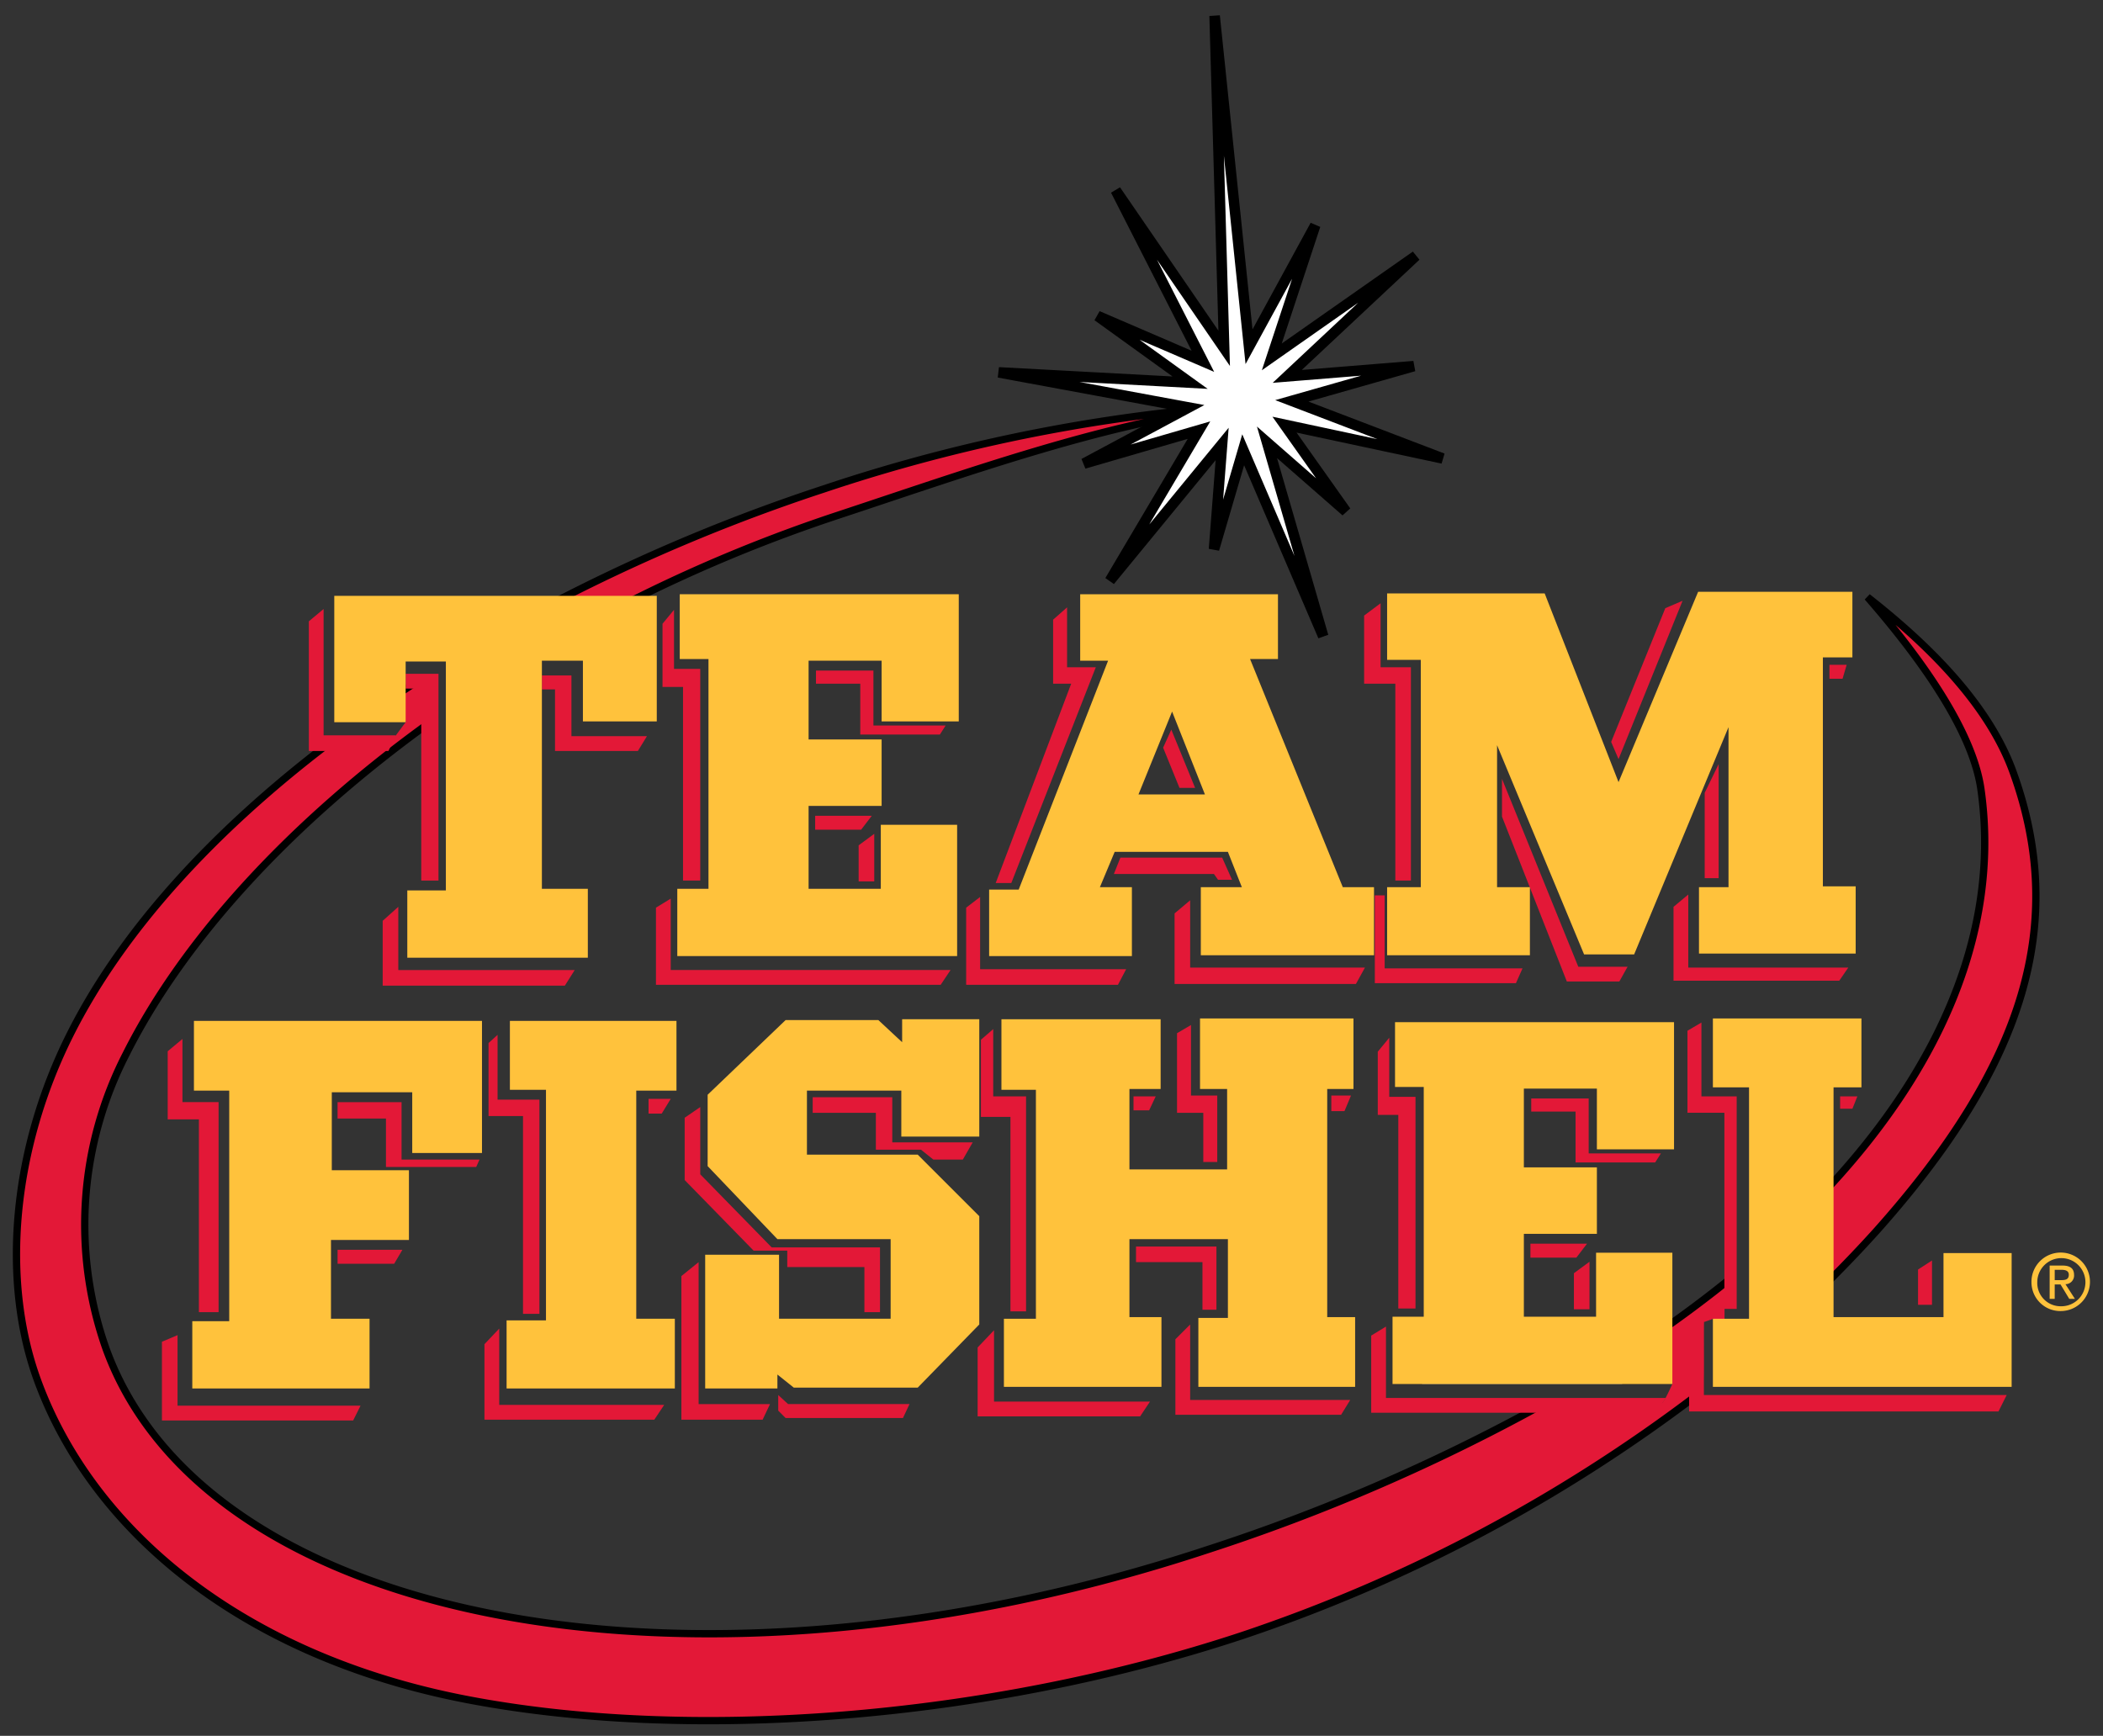 <svg id="Layer_1" data-name="Layer 1" xmlns="http://www.w3.org/2000/svg" viewBox="0 0 105.176 86.824"><rect x="0" y="0" width="105.176" height="86.824" fill="#333333" stroke="none"/><defs><style>.cls-1{fill:#e31837;}.cls-2,.cls-5{fill:none;stroke:#000;}.cls-2{stroke-width:0.365px;}.cls-3{fill:#fff;}.cls-4{fill:#ffc23c;}.cls-5{stroke-width:0.525px;}</style></defs><path class="cls-1" d="M21.322,33.791q-.713.455-1.405.917c.027.215.379,1.16.373,1.414-.109.143-.41.552-.506.68-.792.235-2.711-.093-3.158.245-5.891,4.45-10.495,9.47-13.113,14.681-2.88,5.736-3.474,12.253-1.65,17.282,2.742,7.557,10.276,13.854,21.537,16.008,10.989,2.099,25.846,1.052,38.707-3.201a79.197,79.197,0,0,0,23.032-12.24c.116-.089.027-3.25.075-3.448.068-.021.363-.125.461-.164.219-.084.534,2.774.716,2.627a62.616,62.616,0,0,0,7.44-7.003c7.455-8.342,9.581-15.435,6.84-22.991-1.222-3.366-4.207-6.33-7.274-8.731,3.927,4.51,5.383,7.566,5.673,9.604,1.165,8.146-3.072,16.395-11.416,23.556-.134.114.028,2.994-.109,3.108-.102.015-1.162.031-1.302.038.005-.148.005-.607.005-.701a5.62,5.62,0,0,1,.52-1.703,60.246,60.246,0,0,1-5.149,3.775c-.903.595,1.944,1.489,2.02,1.675-.076.18-.255.547-.338.705a2.132,2.132,0,0,1-.529.605c-.216.125-4.482-.354-4.892-.372a1.435,1.435,0,0,0-.789.13,96.106,96.106,0,0,1-16.662,7.213c-25.347,8.383-50.078,3.879-55.127-10.041a18.633,18.633,0,0,1,1.009-14.744c2.883-5.739,8.229-11.546,15.127-16.531"/><path class="cls-1" d="M23.121,35.004a76.391,76.391,0,0,1,18.766-9.223c7.706-2.547,15.418-5.359,22.473-5.624.123-.867.079.89,0,0a84.28,84.28,0,0,0-23.17,4.304,90.542,90.542,0,0,0-18.529,8.496"/><path class="cls-2" d="M16.45,37.18c-5.806,4.417-10.345,9.388-12.937,14.548-2.88,5.736-3.474,12.252-1.65,17.282,2.742,7.557,10.276,13.854,21.537,16.008,10.989,2.099,25.846,1.051,38.707-3.202a79.159,79.159,0,0,0,22.774-12.042m1.679-1.318a62.654,62.654,0,0,0,7.271-6.867c7.455-8.342,9.581-15.435,6.84-22.992-1.222-3.365-4.207-6.329-7.275-8.731,3.928,4.511,5.383,7.567,5.674,9.604,1.153,8.074-2.997,16.249-11.195,23.364m-1.322,1.11q-1.73,1.404-3.671,2.747m-5.913,3.664a96.271,96.271,0,0,1-16.54,7.145c-25.347,8.383-50.078,3.879-55.127-10.041a18.633,18.633,0,0,1,1.009-14.744c2.897-5.767,8.282-11.604,15.229-16.606m1.545-1.08a76.311,76.311,0,0,1,18.802-9.248c7.706-2.548,15.418-5.36,22.473-5.624.123-.867.079.889,0,0a84.314,84.314,0,0,0-23.17,4.303,90.729,90.729,0,0,0-18.357,8.392m-2.097,1.316q-.503.327-.998.66"/><rect class="cls-3" x="12.135" y="61.809" width="2.209" height="4.288"/><rect class="cls-3" x="88.258" y="61.128" width="2.208" height="4.287"/><rect class="cls-3" x="71.123" y="66.227" width="10.004" height="2.988"/><polygon class="cls-1" points="34.16 44.046 34.16 34.361 33.134 34.361 33.134 31.2 33.709 30.503 33.709 33.458 35.022 33.458 35.022 44.046 34.16 44.046"/><polygon class="cls-1" points="32.806 49.258 32.806 45.4 33.544 44.949 33.544 48.519 47.54 48.519 47.047 49.258 32.806 49.258"/><polygon class="cls-1" points="42.943 42.282 42.943 44.087 43.723 44.087 43.723 41.707 42.943 42.282"/><polygon class="cls-1" points="40.768 40.805 40.768 41.502 43.066 41.502 43.6 40.805 40.768 40.805"/><polygon class="cls-1" points="40.809 34.197 40.809 33.54 43.682 33.54 43.682 36.29 47.293 36.29 47.006 36.741 43.024 36.741 43.024 34.197 40.809 34.197"/><polygon class="cls-1" points="75.816 49.177 68.758 49.177 68.758 44.786 69.25 44.786 69.25 48.438 76.144 48.438 75.816 49.177"/><polygon class="cls-1" points="69.784 44.046 69.784 34.197 68.223 34.197 68.223 30.79 69.046 30.175 69.046 33.375 70.563 33.375 70.563 44.046 69.784 44.046"/><polygon class="cls-1" points="80.987 49.094 78.361 49.094 75.118 40.845 75.118 38.957 78.934 48.356 81.399 48.356 80.987 49.094"/><polygon class="cls-1" points="83.697 49.053 83.697 45.359 84.435 44.743 84.435 48.397 92.438 48.397 91.987 49.053 83.697 49.053"/><polygon class="cls-1" points="85.256 39.656 85.256 43.924 85.954 43.924 85.954 38.219 85.256 39.656"/><polygon class="cls-1" points="80.947 37.972 80.578 37.11 83.286 30.42 84.149 30.051 80.947 37.972"/><polygon class="cls-1" points="91.495 33.253 91.495 33.951 92.151 33.951 92.356 33.253 91.495 33.253"/><polygon class="cls-1" points="49.797 44.169 53.573 34.197 52.669 34.197 52.669 30.995 53.367 30.38 53.367 33.375 54.804 33.375 50.577 44.169 49.797 44.169"/><polygon class="cls-1" points="48.32 49.258 48.32 45.4 49.018 44.866 49.018 48.479 56.321 48.479 55.912 49.258 48.32 49.258"/><polygon class="cls-1" points="58.989 39.409 58.17 37.398 58.58 36.495 59.77 39.409 58.989 39.409"/><polygon class="cls-1" points="55.707 43.718 56.034 42.897 61.123 42.897 61.616 44.005 60.917 44.005 60.713 43.718 55.707 43.718"/><polygon class="cls-1" points="58.743 49.218 58.743 45.688 59.523 45.032 59.523 48.398 68.264 48.398 67.813 49.218 58.743 49.218"/><polygon class="cls-1" points="19.427 37.562 15.446 37.562 15.446 31.077 16.184 30.462 16.184 36.782 19.797 36.782 19.427 37.562"/><polygon class="cls-1" points="21.068 44.046 21.068 34.443 20.288 34.443 20.288 33.703 21.93 33.703 21.93 44.046 21.068 44.046"/><polygon class="cls-1" points="27.758 37.562 27.758 34.484 27.102 34.484 27.102 33.786 28.579 33.786 28.579 36.824 32.355 36.824 31.903 37.562 27.758 37.562"/><polygon class="cls-1" points="19.139 49.3 19.139 46.058 19.92 45.359 19.92 48.52 28.743 48.52 28.251 49.3 19.139 49.3"/><polygon class="cls-1" points="69.932 65.45 69.932 55.765 68.906 55.765 68.906 52.604 69.48 51.907 69.48 54.862 70.793 54.862 70.793 65.45 69.932 65.45"/><polygon class="cls-1" points="68.577 70.663 68.577 66.805 69.316 66.353 69.316 69.924 83.313 69.924 82.82 70.663 68.577 70.663"/><polygon class="cls-1" points="78.715 63.685 78.715 65.491 79.495 65.491 79.495 63.111 78.715 63.685"/><polygon class="cls-1" points="76.54 62.208 76.54 62.906 78.838 62.906 79.371 62.208 76.54 62.208"/><polygon class="cls-1" points="76.581 55.601 76.581 54.943 79.454 54.943 79.454 57.693 83.066 57.693 82.779 58.145 78.797 58.145 78.797 55.601 76.581 55.601"/><polygon class="cls-1" points="17.662 71.052 8.099 71.052 8.099 67.112 8.879 66.783 8.879 70.312 18.031 70.312 17.662 71.052"/><polygon class="cls-1" points="10.932 65.633 9.947 65.633 9.947 55.989 8.387 55.989 8.387 52.583 9.125 51.968 9.125 55.127 10.932 55.127 10.932 65.633"/><polygon class="cls-1" points="16.882 62.515 16.882 63.213 19.713 63.213 20.124 62.515 16.882 62.515"/><polygon class="cls-1" points="16.882 55.949 16.882 55.128 20.083 55.128 20.083 58 23.982 58 23.817 58.37 19.303 58.37 19.303 55.949 16.882 55.949"/><polygon class="cls-1" points="32.724 71.011 24.229 71.011 24.229 67.235 24.968 66.455 24.968 70.272 33.217 70.272 32.724 71.011"/><polygon class="cls-1" points="26.978 65.716 26.157 65.716 26.157 55.825 24.433 55.825 24.433 52.172 24.885 51.762 24.885 55.004 26.978 55.004 26.978 65.716"/><polygon class="cls-1" points="32.436 54.964 32.436 55.702 33.093 55.702 33.545 54.964 32.436 54.964"/><polygon class="cls-1" points="38.141 71.011 34.078 71.011 34.078 63.828 34.94 63.131 34.94 70.231 38.51 70.231 38.141 71.011"/><polygon class="cls-1" points="45.159 70.928 39.29 70.928 38.921 70.558 38.921 69.779 39.413 70.23 45.487 70.23 45.159 70.928"/><polygon class="cls-1" points="44.01 65.633 43.231 65.633 43.231 63.377 39.373 63.377 39.373 62.556 37.69 62.556 34.242 59.026 34.242 55.908 35.022 55.374 35.022 58.739 38.592 62.392 44.01 62.392 44.01 65.633"/><polygon class="cls-1" points="40.645 55.661 40.645 54.882 44.625 54.882 44.625 57.139 48.648 57.139 48.154 58 46.677 58 46.062 57.508 43.804 57.508 43.804 55.661 40.645 55.661"/><polygon class="cls-1" points="57.02 70.846 48.894 70.846 48.894 67.399 49.714 66.537 49.714 70.107 57.513 70.107 57.02 70.846"/><polygon class="cls-1" points="50.535 65.593 50.535 55.866 49.058 55.866 49.058 52.008 49.673 51.475 49.673 54.84 51.316 54.84 51.316 65.593 50.535 65.593"/><polygon class="cls-1" points="67.073 70.765 58.784 70.765 58.784 66.989 59.523 66.25 59.523 70.026 67.527 70.026 67.073 70.765"/><polygon class="cls-1" points="56.815 63.13 56.815 62.351 60.837 62.351 60.837 65.512 60.138 65.512 60.138 63.13 56.815 63.13"/><polygon class="cls-1" points="56.69 54.84 56.69 55.538 57.471 55.538 57.8 54.84 56.69 54.84"/><polygon class="cls-1" points="60.179 58.123 60.179 55.661 58.866 55.661 58.866 51.68 59.565 51.27 59.565 54.799 60.878 54.799 60.878 58.123 60.179 58.123"/><polygon class="cls-1" points="66.582 54.799 66.582 55.578 67.24 55.578 67.567 54.799 66.582 54.799"/><polygon class="cls-1" points="84.476 70.599 84.476 66.619 85.215 66.126 85.215 69.779 100.359 69.779 99.949 70.599 84.476 70.599"/><polygon class="cls-1" points="86.241 65.47 86.241 55.66 84.394 55.66 84.394 51.557 85.092 51.147 85.092 54.84 86.856 54.84 86.856 65.47 86.241 65.47"/><polygon class="cls-1" points="92.029 54.84 92.029 55.456 92.644 55.456 92.891 54.84 92.029 54.84"/><polygon class="cls-1" points="95.926 63.5 95.926 65.265 96.624 65.265 96.624 63.049 95.926 63.5"/><polygon class="cls-4" points="33.996 32.965 33.996 29.723 47.95 29.723 47.95 36.084 44.092 36.084 44.092 33.047 40.44 33.047 40.44 36.987 44.092 36.987 44.092 40.311 40.44 40.311 40.44 44.457 44.051 44.457 44.051 41.255 47.868 41.255 47.868 47.822 33.873 47.822 33.873 44.457 35.433 44.457 35.433 32.965 33.996 32.965"/><polygon class="cls-4" points="69.373 47.781 69.373 44.375 71.057 44.375 71.057 33.006 69.373 33.006 69.373 29.682 77.253 29.682 80.947 39.121 84.928 29.6 92.643 29.6 92.643 32.883 91.166 32.883 91.166 44.334 92.807 44.334 92.807 47.698 84.97 47.698 84.97 44.375 86.447 44.375 86.447 36.371 81.727 47.739 79.224 47.739 74.872 37.275 74.872 44.375 76.514 44.375 76.514 47.781 69.373 47.781"/><path class="cls-4" d="M56.609,47.822h-7.14v-3.325h1.478l4.471-11.45h-1.395v-3.324h9.891v3.242h-1.395l4.637,11.41h1.561v3.406h-8.661v-3.406h2.052l-.698-1.766h-5.662l-.739,1.766h1.6Zm3.652-8.085-1.642-4.145-1.681,4.145Z"/><polygon class="cls-4" points="20.37 47.904 20.37 44.538 22.299 44.538 22.299 33.088 20.288 33.088 20.288 36.125 16.718 36.125 16.718 29.804 32.847 29.804 32.847 36.084 29.153 36.084 29.153 33.047 27.101 33.047 27.101 44.457 29.399 44.457 29.399 47.904 20.37 47.904"/><polygon class="cls-4" points="69.769 54.369 69.769 51.128 83.722 51.128 83.722 57.489 79.864 57.489 79.864 54.451 76.212 54.451 76.212 58.391 79.864 58.391 79.864 61.716 76.212 61.716 76.212 65.861 79.824 65.861 79.824 62.66 83.639 62.66 83.639 69.227 69.644 69.227 69.644 65.861 71.205 65.861 71.205 54.369 69.769 54.369"/><polygon class="cls-4" points="18.482 69.45 9.617 69.45 9.617 66.085 11.464 66.085 11.464 54.552 9.699 54.552 9.699 51.064 24.105 51.064 24.105 57.672 20.617 57.672 20.617 54.634 16.594 54.634 16.594 58.534 20.452 58.534 20.452 62.022 16.553 62.022 16.553 65.962 18.482 65.962 18.482 69.45"/><polygon class="cls-4" points="25.336 69.45 25.336 66.044 27.306 66.044 27.306 54.511 25.501 54.511 25.501 51.064 33.832 51.064 33.832 54.552 31.821 54.552 31.821 65.962 33.75 65.962 33.75 69.45 25.336 69.45"/><polygon class="cls-4" points="35.268 69.45 35.268 62.761 38.962 62.761 38.962 65.962 44.543 65.962 44.543 61.981 38.88 61.981 35.391 58.328 35.391 54.758 39.29 51.023 43.928 51.023 45.118 52.131 45.118 50.982 48.976 50.982 48.976 56.85 45.077 56.85 45.077 54.552 40.357 54.552 40.357 57.754 45.897 57.754 48.976 60.832 48.976 66.249 45.897 69.409 39.701 69.409 38.88 68.753 38.88 69.45 35.268 69.45"/><polygon class="cls-4" points="50.208 69.369 50.208 65.963 51.808 65.963 51.808 54.511 50.084 54.511 50.084 50.982 58.046 50.982 58.046 54.47 56.486 54.47 56.486 58.493 61.371 58.493 61.371 54.47 60.016 54.47 60.016 50.942 67.69 50.942 67.69 54.47 66.377 54.47 66.377 65.881 67.773 65.881 67.773 69.369 59.933 69.369 59.933 65.921 61.41 65.921 61.41 61.981 56.486 61.981 56.486 65.881 58.087 65.881 58.087 69.369 50.208 69.369"/><polygon class="cls-4" points="85.666 69.369 85.666 65.963 87.473 65.963 87.473 54.388 85.666 54.388 85.666 50.942 93.095 50.942 93.095 54.388 91.7 54.388 91.7 65.881 97.199 65.881 97.199 62.678 100.607 62.678 100.607 69.369 85.666 69.369"/><polygon class="cls-3" points="70.811 12.799 64.378 18.827 70.708 18.314 64.608 20.05 72.152 22.932 64.242 21.241 67.316 25.582 63.365 22.124 66.177 31.825 62.175 22.498 60.716 27.472 61.122 22.207 55.507 29.047 59.964 21.515 54.211 23.188 59.449 20.382 49.947 18.626 59.519 19.14 54.891 15.804 60.159 18.072 55.799 9.518 61.224 17.423 60.746 0.792 62.467 17.344 65.78 11.268 63.606 17.851 70.811 12.799"/><polygon class="cls-5" points="70.811 12.799 64.378 18.827 70.708 18.314 64.608 20.05 72.152 22.932 64.242 21.241 67.316 25.582 63.365 22.124 66.177 31.825 62.175 22.498 60.716 27.472 61.122 22.207 55.507 29.047 59.964 21.515 54.211 23.188 59.449 20.382 49.947 18.626 59.519 19.14 54.891 15.804 60.159 18.072 55.799 9.518 61.224 17.423 60.746 0.792 62.467 17.344 65.78 11.268 63.606 17.851 70.811 12.799"/><path class="cls-4" d="M103.062,64.031c.216,0,.404-.016.404-.271,0-.206-.187-.245-.363-.245h-.342v.516Zm-.301.936h-.253v-1.665h.634c.394,0,.587.145.587.474a.432.432,0,0,1-.431.458l.473.733h-.283l-.437-.721h-.29Zm.304.371a1.204,1.204,0,1,0-1.176-1.207,1.166,1.166,0,0,0,1.176,1.207m-1.467-1.207a1.463,1.463,0,1,1,1.467,1.447,1.443,1.443,0,0,1-1.467-1.447"/></svg>